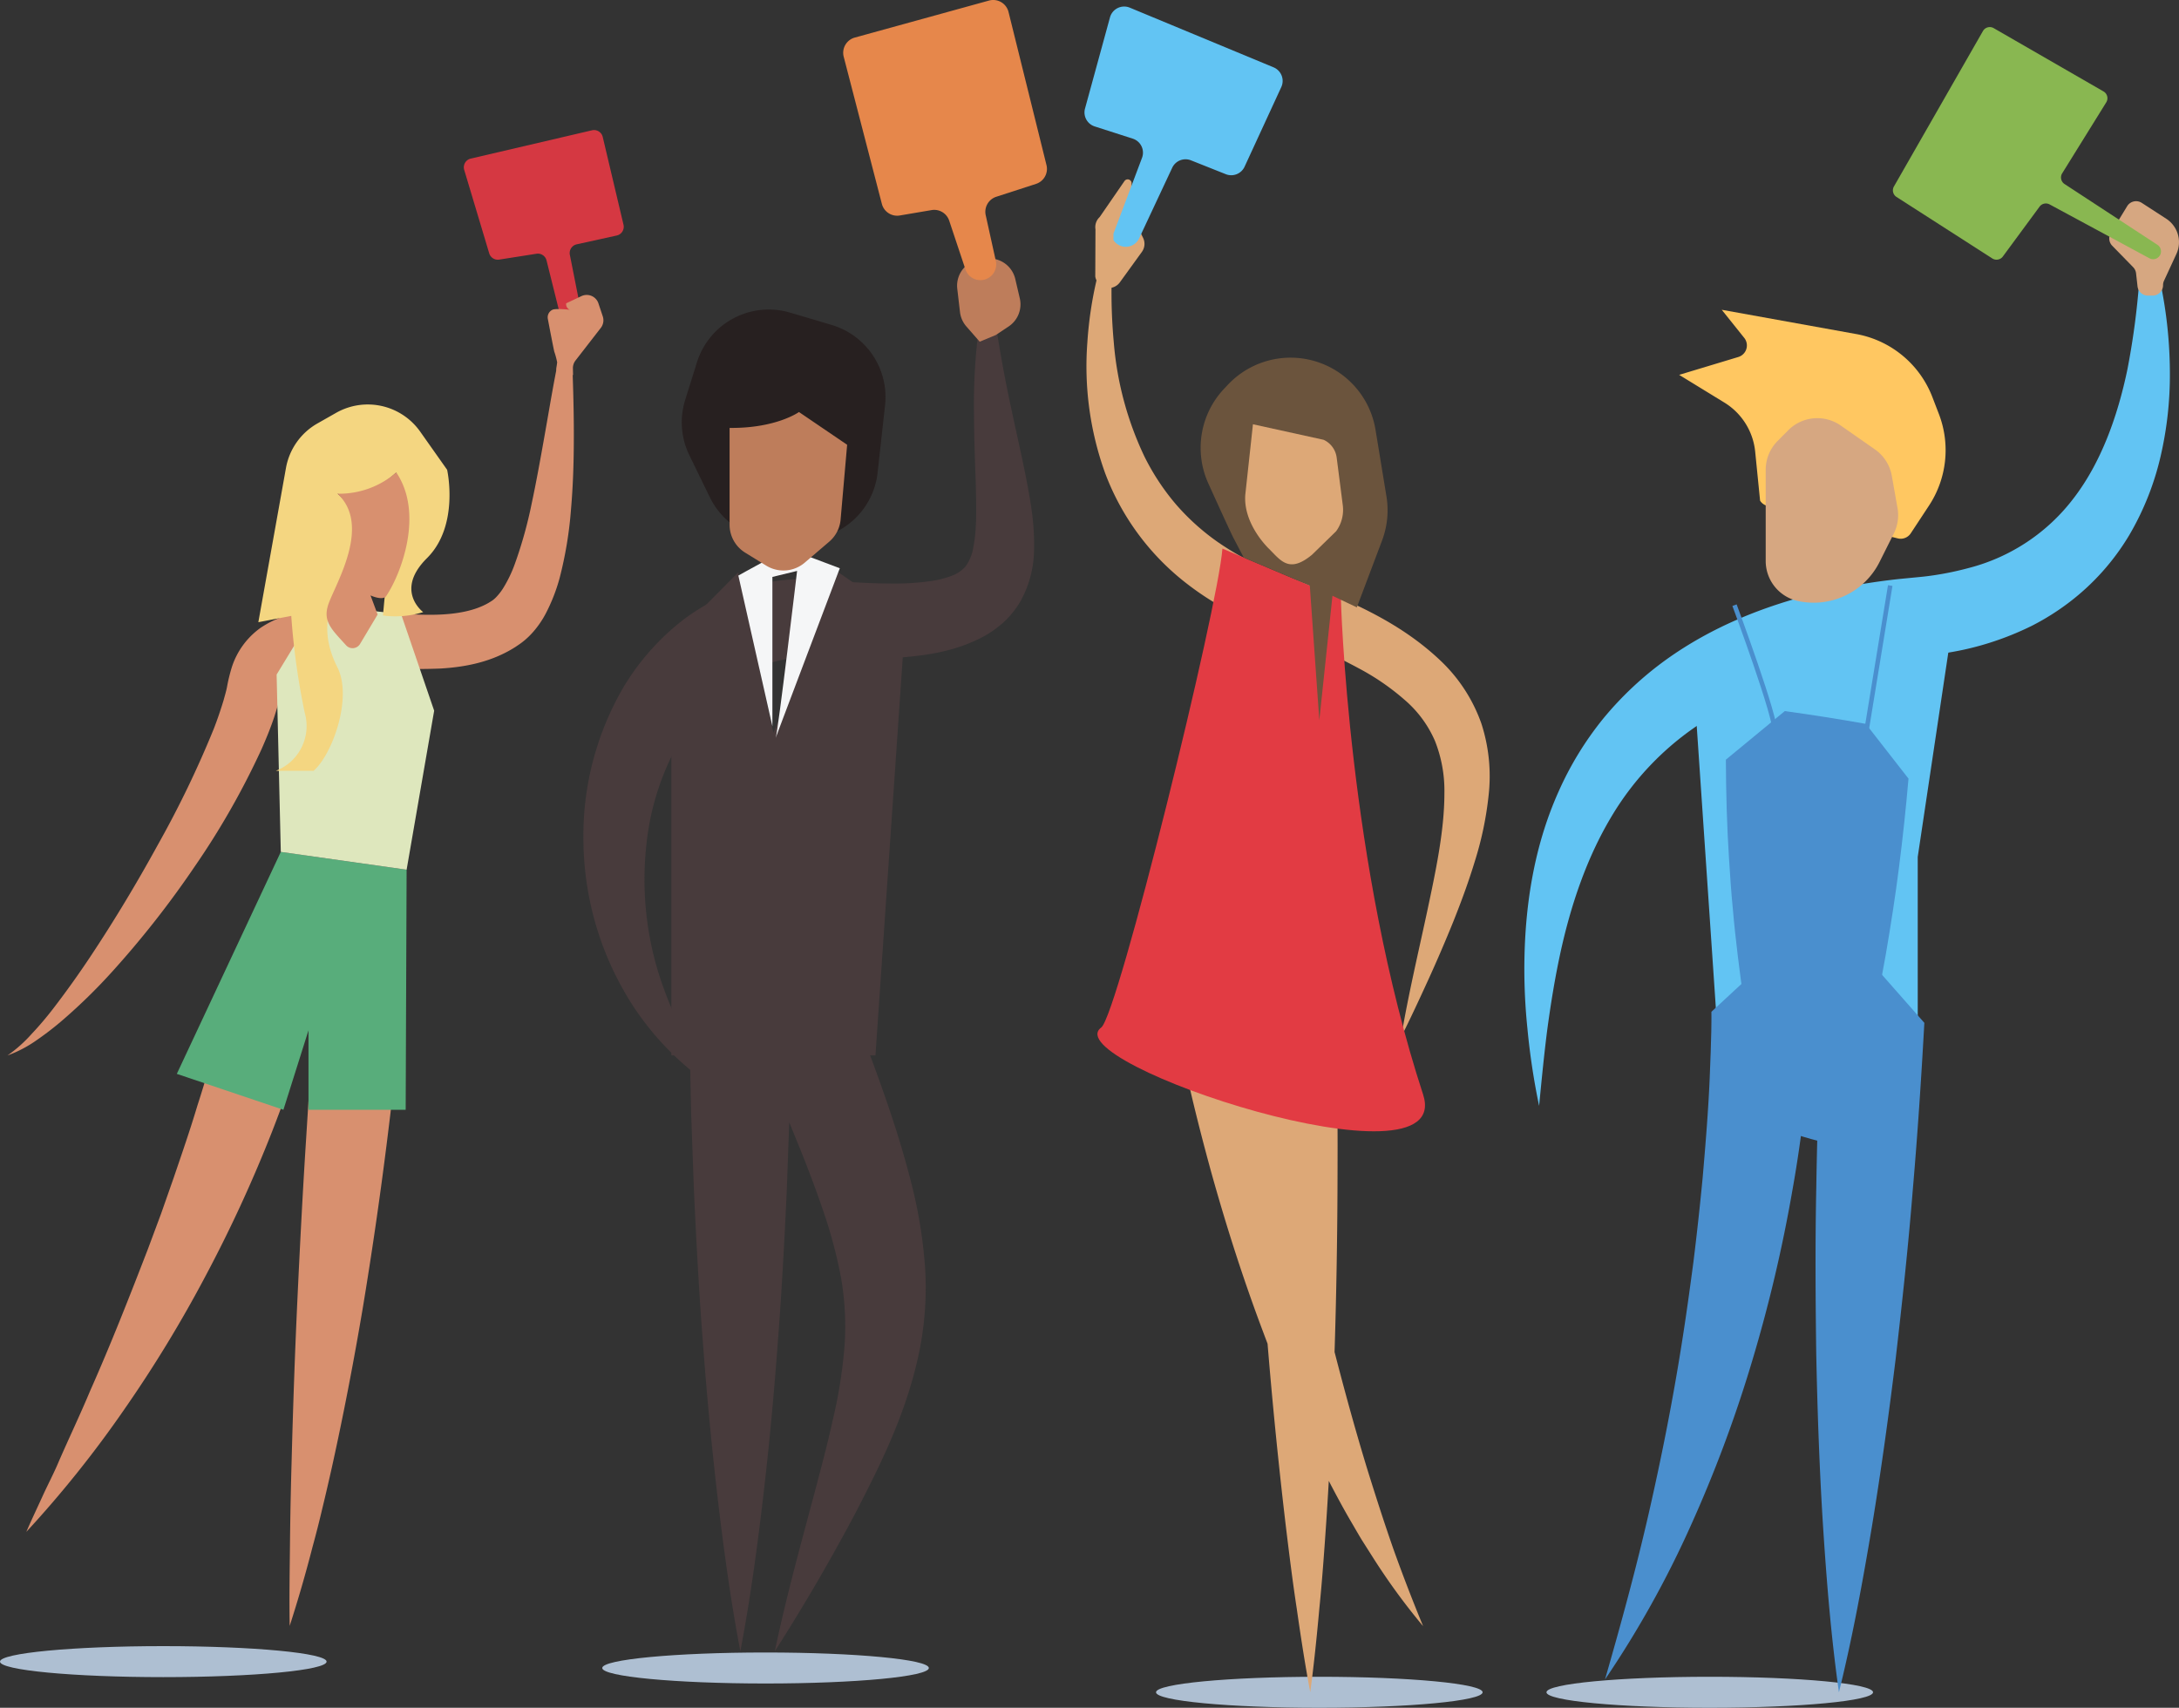 <svg xmlns="http://www.w3.org/2000/svg" width="481.014" height="377.065" viewBox="0 0 481.014 377.065"><rect x="0" y="0" width="481.014" height="377.065" fill="#333333" stroke="none"/><defs><style>.a{fill:#aebfd2;}.b{fill:#dda877;}.c{fill:#62c4f3;}.d{fill:#ffc761;}.e{fill:#d6a781;}.f{fill:#4a8fce;}.g{fill:#d53842;}.h{fill:none;stroke:#4a8fce;stroke-linejoin:bevel;}.i{fill:#e23b43;}.j{fill:#6b543d;}.k{fill:#483b3c;}.l{fill:#f5f6f7;}.m{fill:#272020;}.n{fill:#be7d5b;}.o{fill:#d8906f;}.p{fill:#58ad7b;}.q{fill:#dee7bd;}.r{fill:#f4d681;}.s{fill:#89b751;}.t{fill:#e6874b;}</style></defs><g transform="translate(0)"><ellipse class="a" cx="36.048" cy="3.422" rx="36.048" ry="3.422" transform="translate(0 363.454)"/><ellipse class="a" cx="36.048" cy="3.422" rx="36.048" ry="3.422" transform="translate(132.945 364.86)"/><ellipse class="a" cx="36.048" cy="3.422" rx="36.048" ry="3.422" transform="translate(255.193 370.221)"/><ellipse class="a" cx="36.048" cy="3.422" rx="36.048" ry="3.422" transform="translate(341.381 370.221)"/><path class="b" d="M2979.226,1705.383a74.117,74.117,0,0,0-4.379,13.4,84.766,84.766,0,0,0-2.111,14.118,69.518,69.518,0,0,0,3.962,28.93,55.451,55.451,0,0,0,17.96,24.273,64.172,64.172,0,0,0,13.012,7.823c1.149.5,2.292,1.034,3.459,1.478l1.733.679,1.583.593q3.161,1.192,6.249,2.486a123.879,123.879,0,0,1,11.9,5.635,52.978,52.978,0,0,1,10.22,7.026,25.034,25.034,0,0,1,6.661,9.039,29.884,29.884,0,0,1,2.08,11.546c0,8.43-1.973,17.469-3.88,26.453-1.942,9.023-4.094,18.11-5.656,27.345,2.1-4.188,4.064-8.416,6-12.662s3.777-8.53,5.535-12.878c1.737-4.354,3.371-8.782,4.76-13.367a74.342,74.342,0,0,0,3-14.418,37.712,37.712,0,0,0-1.583-15.822,35.207,35.207,0,0,0-8.837-13.741c-7.715-7.391-16.691-11.726-25.526-15.437q-3.338-1.365-6.7-2.58l-3.192-1.169c-1.011-.346-1.982-.768-2.971-1.162a60.507,60.507,0,0,1-11.014-6.053,50.7,50.7,0,0,1-9.223-8.327,51.735,51.735,0,0,1-6.917-10.5,72.184,72.184,0,0,1-6.782-25.267A118.832,118.832,0,0,1,2979.226,1705.383Z" transform="translate(-2732.704 -1657.266)"/><path class="c" d="M3022.927,1705.383a167.724,167.724,0,0,1-3.068,33.438c-2.209,10.628-5.923,20.71-11.866,28.445a42.313,42.313,0,0,1-23.3,15.444,67.292,67.292,0,0,1-7.224,1.52c-1.233.191-2.477.35-3.739.46l-4.282.416a149.472,149.472,0,0,0-17.786,3.03c-11.773,2.831-23.53,7.48-33.785,14.891a73.859,73.859,0,0,0-13.77,12.949,71.8,71.8,0,0,0-9.77,15.955c-5.089,11.3-7.131,23.344-7.533,35.029a127.759,127.759,0,0,0,.61,17.422,154.294,154.294,0,0,0,2.577,17.053c.553-5.715,1.1-11.382,1.821-16.985.761-5.6,1.657-11.13,2.824-16.541,2.332-10.808,5.862-21.154,11.17-30.086a63.313,63.313,0,0,1,21.047-21.61c8.541-5.411,18.4-8.925,28.7-11.193a147.212,147.212,0,0,1,15.787-2.544l4.187-.455c1.564-.161,3.131-.383,4.7-.647a63.679,63.679,0,0,0,9.37-2.234,65.55,65.55,0,0,0,9.113-3.676,54.272,54.272,0,0,0,8.431-5.309,52.338,52.338,0,0,0,13.119-14.728,61.757,61.757,0,0,0,6.975-17.625,79.429,79.429,0,0,0,2-18.056,98.654,98.654,0,0,0-1.606-17.6A89.241,89.241,0,0,0,3022.927,1705.383Z" transform="translate(-2550.233 -1657.266)"/><path class="c" d="M2963.366,1809.629l8.241-55.093-57.774,15.2,5.4,79.634h44.135Z" transform="translate(-2540.026 -1620.431)"/><path class="d" d="M2932.893,1759.128l-1.083-10.827a14.39,14.39,0,0,0-6.8-10.838l-9.984-6.118,13.056-3.941a2.669,2.669,0,0,0,1.312-4.223l-4.964-6.205,29.675,5.357a22.255,22.255,0,0,1,16.819,13.911l1.44,3.745a22.259,22.259,0,0,1-2.18,20.22l-4.027,6.119a2.665,2.665,0,0,1-2.874,1.123l-28.79-7.178A2.667,2.667,0,0,1,2932.893,1759.128Z" transform="translate(-2544.354 -1648.579)"/><path class="e" d="M2945.125,1737.559l-7.554-5.274a9.038,9.038,0,0,0-11.6,1.048l-2.344,2.363a9.035,9.035,0,0,0-2.621,6.365v20.132a9.042,9.042,0,0,0,7.111,8.833h0a16.268,16.268,0,0,0,18.017-8.611l3.152-6.294a9.045,9.045,0,0,0,.817-5.626l-1.258-7.1A9.046,9.046,0,0,0,2945.125,1737.559Z" transform="translate(-2531.227 -1638.327)"/><path class="f" d="M2969.352,1960.558c3.025-12.242,5.266-24.527,7.32-36.82,2.021-12.293,3.708-24.605,5.218-36.925,1.424-12.324,2.761-24.654,3.75-37,1.067-12.344,1.886-24.7,2.568-37.061l-10.466-11.882c-4.1-.38-8.2-.6-12.3-.891s-8.208-.541-12.317-.721L2941.2,1810.31c.018,1.26,0,2.876-.026,4.352l-.129,4.564c-.123,3.058-.215,6.133-.392,9.212-.337,6.158-.848,12.328-1.384,18.507q-.882,9.258-2.026,18.523c-.817,6.165-1.664,12.339-2.652,18.5-1.956,12.328-4.379,24.611-7.18,36.893s-6.139,24.5-9.7,36.87a221.832,221.832,0,0,0,18.843-33.764,289.927,289.927,0,0,0,13.6-36.412,323.982,323.982,0,0,0,8.947-37.948c1.151-6.413,2.056-12.872,2.785-19.375.358-3.25.715-6.511.952-9.8l.316-4.952c.091-1.7.168-3.258.21-5.175l-11.922,11.053q6.135.661,12.285,1.146c4.1.333,8.192.733,12.3.976l-10.466-11.882c-.574,12.368-1.009,24.742-1.2,37.129-.264,12.384-.182,24.786-.016,37.191.256,12.41.688,24.828,1.454,37.264C2966.6,1935.625,2967.583,1948.072,2969.352,1960.558Z" transform="translate(-2563.408 -1586.915)"/><path class="g" d="M3107.186,1731.7l-1.954-9.863a1.979,1.979,0,0,1,1.515-2.318l8.828-1.943a1.979,1.979,0,0,0,1.5-2.39l-4.584-19.37a1.978,1.978,0,0,0-2.375-1.471l-26.759,6.245a1.978,1.978,0,0,0-1.447,2.495l5.521,18.423a1.98,1.98,0,0,0,2.2,1.385l8.225-1.293a1.98,1.98,0,0,1,2.229,1.475l3.124,12.536a1.981,1.981,0,0,0,1.69,1.487h0a1.981,1.981,0,0,0,2.208-1.895l.11-3.048A1.884,1.884,0,0,0,3107.186,1731.7Z" transform="translate(-2979.437 -1665.575)"/><g transform="translate(380.987 157.008)"><path class="f" d="M2926.176,1854.284l1.938-80.371,17.85,3.017-6.181,77.906Z" transform="translate(-2916.966 -1762.918)"/><path class="f" d="M2928.918,1858.994l4.617-22.719c1.44-7.131,2.743-13.857,3.9-20.346.583-3.245,1.128-6.427,1.594-9.557.519-3.144.908-6.223,1.3-9.29.8-6.13,1.323-12.148,1.674-18.19L2929,1789.62q8.879,1.776,17.815,3.212l-9.422-12.088q-.7,9.743-1.012,19.518c-.219,6.517-.231,13.049-.161,19.586.124,6.543.316,13.091.8,19.663.453,6.569,1.058,13.15,1.973,19.756l3.681-3.264-6.144,1.511C2934.254,1858.067,2931.728,1858.58,2928.918,1858.994Zm0,0c1.727.6,3.735,1.3,6,2.033s4.8,1.445,7.463,2.064l3.681-3.264c1.944-6.378,3.581-12.781,5.064-19.2,1.51-6.413,2.733-12.85,3.887-19.291,1.1-6.447,2.118-12.9,2.93-19.368q1.241-9.7,2.078-19.434l-9.424-12.09q-8.911-1.585-17.884-2.82l-13.007,10.727c.03,7.351.232,14.73.705,21.994.234,3.632.462,7.249.82,10.8.3,3.569.688,7.082,1.109,10.535.831,6.908,1.813,13.575,2.93,19.84S2927.538,1853.737,2928.918,1858.994Z" transform="translate(-2919.708 -1767.628)"/></g><path class="h" d="M2956.386,1751.78l-5.775,35.3s-20.283,0-19.711-2.768-8.887-28.2-8.887-28.2" transform="translate(-2539.118 -1622.496)"/><path class="b" d="M3011.263,1960.777c.829-6.186,1.456-12.368,2.015-18.547.621-6.18,1.059-12.358,1.486-18.535q1.236-18.526,1.835-37.038t.679-37.009c.018-6.167.054-12.332-.028-18.5-.043-6.163-.1-12.328-.248-18.49l-6.991-8.961c-2.843-.806-5.673-1.658-8.528-2.428l-8.562-2.308-11.961,10.764c2.312,12.41,5.168,24.28,8.45,36.234,3.317,11.9,7.083,23.676,11.45,35.252a302.491,302.491,0,0,0,15.046,33.947c1.442,2.743,2.909,5.471,4.484,8.144.787,1.337,1.543,2.684,2.356,4l2.493,3.924a142.792,142.792,0,0,0,10.939,14.952q-3.527-8.552-6.583-17.1c-2-5.729-3.847-11.49-5.644-17.247-3.537-11.537-6.606-23.18-9.515-34.85-1.407-5.85-2.841-11.688-4.125-17.564-1.354-5.855-2.612-11.735-3.831-17.62-1.268-5.875-2.388-11.779-3.546-17.667-1.155-5.854-2.2-11.864-3.17-17.571l-11.961,10.762,8.521,2.453c2.841.817,5.7,1.55,8.556,2.33l-6.99-8.96c.166,6.16.43,12.319.707,18.477.236,6.158.589,12.314.927,18.472q1.021,18.469,2.585,36.925t3.744,36.9c.746,6.146,1.5,12.291,2.439,18.432C3009.172,1948.5,3010.115,1954.642,3011.263,1960.777Z" transform="translate(-2722.028 -1587.135)"/><path class="i" d="M3052.6,1867.633c7.25,22.151-81.351-7.082-71.052-14.774,3.689-2.759,25.833-92.827,26.757-105.745l26.15,11.069S3035.993,1816.881,3052.6,1867.633Z" transform="translate(-2738.455 -1625.992)"/><path class="j" d="M2992.788,1763c-.343-.56-3.03-6.443-5.652-12.232a19.012,19.012,0,0,1,3.52-20.922l.85-.9a19,19,0,0,1,22.069-4.031h0a19,19,0,0,1,10.476,14.03l2.409,14.678a19,19,0,0,1-.973,9.788l-5.561,14.737-5.383-2.558-2.9,27.483-2.1-29.749-14.586-6.172Z" transform="translate(-2720.404 -1644.047)"/><path class="b" d="M3008.391,1734.857l-15.609-3.432-1.69,15.561c-.5,6.567,5.238,11.94,5.238,11.94,2.675,2.687,4.482,5.449,9.5,1.3l5.306-5.173a8.029,8.029,0,0,0,1.473-5.785l-1.338-10.437A5.03,5.03,0,0,0,3008.391,1734.857Z" transform="translate(-2716.194 -1637.75)"/><path class="k" d="M3062.55,1949.154c6.412-10.023,12.335-20.19,17.888-30.678,5.441-10.533,10.844-21.336,13.707-34.073a70.9,70.9,0,0,0,1.6-19.726,105.6,105.6,0,0,0-3.084-19.012c-3.072-12.1-7.216-23.22-11.375-34.273l-8.99-6.952c-1.317-.247-2.647-.4-3.971-.6l-3.975-.575c-2.661-.3-5.322-.6-7.988-.868l-12.636,11.133.366,16.953.61,16.954c.526,11.3,1.123,22.6,2.01,33.905q1.25,16.954,3.219,33.907c1.33,11.3,2.858,22.6,5.017,33.907,2.157-11.3,3.688-22.6,5.018-33.907s2.386-22.6,3.219-33.907c.887-11.3,1.483-22.6,2.01-33.905l.61-16.954.366-16.953-12.636,11.133c2.646.407,5.3.782,7.949,1.154l3.994.439c1.333.133,2.657.318,4,.409l-8.988-6.952c2.267,5.337,4.459,10.68,6.6,15.969,2.185,5.271,4.195,10.537,5.969,15.706a105.543,105.543,0,0,1,4.117,15.288,62.848,62.848,0,0,1,.757,15.253,106.746,106.746,0,0,1-2.581,16.15c-1.205,5.526-2.72,11.114-4.2,16.756C3068.125,1926.115,3064.992,1937.519,3062.55,1949.154Z" transform="translate(-2891.516 -1584.565)"/><path class="k" d="M3091.345,1856.752h-45.062v-91.731l14.765-14.9,7.767,35.408,14.379-35.408,14.765,10.212Z" transform="translate(-2898.088 -1623.74)"/><path class="k" d="M3060.143,1893.082a85.1,85.1,0,0,1-13.676-26.649,70.281,70.281,0,0,1-2.482-28.034,57.963,57.963,0,0,1,8.84-25.172c4.72-7.239,11.327-12.675,18.785-14.811a27.618,27.618,0,0,1,5.75-1.051c.981-.079,1.973-.084,2.972-.087l1.59.044,2,.1a126.209,126.209,0,0,0,16.369-.119c5.62-.523,11.537-1.2,17.968-4.552a23.674,23.674,0,0,0,4.652-3.313,19.846,19.846,0,0,0,3.731-4.732,23.905,23.905,0,0,0,2.862-10.286c.266-6.335-.74-11.592-1.735-16.767-1.007-5.145-2.178-10.11-3.223-15.1a292.511,292.511,0,0,1-4.954-30.337,128.015,128.015,0,0,0-3.317,31.2c.012,5.233.215,10.451.392,15.509.114,5.014.276,10.054-.528,13.962a9.658,9.658,0,0,1-1.711,4.3,7.523,7.523,0,0,1-2.985,2.054,21.49,21.49,0,0,1-5.36,1.279,54.376,54.376,0,0,1-6.625.465c-4.641.031-9.513-.213-14.426-.628l-1.845-.164-2.259-.159a41.76,41.76,0,0,0-4.725.033,44.021,44.021,0,0,0-26,10.451,53.619,53.619,0,0,0-11.641,13.932,65.133,65.133,0,0,0-8.507,33.295,68.24,68.24,0,0,0,8.34,32.119A63.31,63.31,0,0,0,3060.143,1893.082Z" transform="translate(-2901.265 -1652.143)"/><path class="l" d="M3076.956,1751.366s-14.658,38.716-14.155,37.476,4.726-36.886,4.726-36.886l-5.452,1.326v33l-7.514-33.3s10.46-5.892,11.2-5.745S3076.956,1751.366,3076.956,1751.366Z" transform="translate(-2891.569 -1625.9)"/><path class="m" d="M3081.881,1720.35l-9.149-2.717a16.617,16.617,0,0,0-20.591,10.972l-2.589,8.285a16.626,16.626,0,0,0,.922,12.234l4.522,9.284a16.618,16.618,0,0,0,14.938,9.338h5.579a16.617,16.617,0,0,0,16.516-14.795l1.637-14.853A16.615,16.615,0,0,0,3081.881,1720.35Z" transform="translate(-2898.294 -1648.604)"/><path class="n" d="M3068.951,1729.88s-5,3.616-15.316,3.509v21.374a7.245,7.245,0,0,0,3.445,6.17l4.634,2.858a7.247,7.247,0,0,0,8.52-.665l5.4-4.626a7.25,7.25,0,0,0,2.507-4.875l1.443-16.514Z" transform="translate(-2892.578 -1638.908)"/><path class="o" d="M3212.366,1716.976c-2.689,9.47-4.145,19.193-5.852,28.7-.847,4.757-1.7,9.484-2.689,14.105a95.474,95.474,0,0,1-3.695,13.259,28.393,28.393,0,0,1-2.661,5.512,12.229,12.229,0,0,1-1.539,1.94,6.35,6.35,0,0,1-.736.64l-.378.247-.545.334c-2.952,1.7-6.877,2.439-11.2,2.579s-8.963-.271-13.823-.619c-4.888-.322-9.967-.845-15.857,0a21.919,21.919,0,0,0-9.335,3.478,17.073,17.073,0,0,0-6.437,8.8,36.524,36.524,0,0,0-1.019,4.164c-.173.976-.5,2.034-.778,3.067-.639,2.091-1.358,4.24-2.194,6.378a225.91,225.91,0,0,1-12.279,25.466c-4.588,8.368-9.521,16.6-14.824,24.593q-3.976,6-8.36,11.705c-1.47,1.9-3.012,3.735-4.659,5.476a30.756,30.756,0,0,1-5.386,4.815,27.418,27.418,0,0,0,6.546-3.453,67.478,67.478,0,0,0,5.868-4.562,122.959,122.959,0,0,0,10.591-10.373,210.971,210.971,0,0,0,18.273-23.262,172.49,172.49,0,0,0,14.811-26c1.028-2.339,2.022-4.732,2.851-7.266.4-1.3.819-2.551,1.127-3.954a24.849,24.849,0,0,1,.757-2.886,5.242,5.242,0,0,1,2.019-2.731,10.1,10.1,0,0,1,4.241-1.393c3.744-.514,8.422-.228,13.194.077a117.057,117.057,0,0,0,15.248.376c5.313-.308,11.275-1.352,16.637-4.792l.976-.665c.32-.224.737-.555,1.08-.838a17.413,17.413,0,0,0,1.887-1.875,20.822,20.822,0,0,0,2.7-3.956,39.089,39.089,0,0,0,3.068-7.837,86.244,86.244,0,0,0,2.512-15.146c.438-4.976.6-9.9.625-14.811C3213.2,1736.449,3212.685,1726.773,3212.366,1716.976Z" transform="translate(-3086.462 -1648.579)"/><path class="o" d="M3167.718,1949.1q2.787-8.642,5.036-17.409,1.2-4.372,2.228-8.77c.715-2.928,1.386-5.864,2.045-8.8,2.6-11.756,4.865-23.568,6.861-35.411q2.939-17.768,5.191-35.62c.747-5.95,1.469-11.9,2.076-17.867.656-5.967,1.25-11.915,1.748-17.931l-8.444-10.26c-3.023-.36-6.041-.78-9.071-1.076l-9.086-.96-10.414,7.57-.815,3.794c-.287,1.316-.612,2.644-.941,3.973-.633,2.654-1.378,5.32-2.1,7.979-1.462,5.327-2.982,10.664-4.7,15.951-1.593,5.329-3.416,10.593-5.216,15.876l-2.774,7.907-2.929,7.865c-4.032,10.444-8.144,20.928-12.732,31.259-2.184,5.229-4.625,10.329-6.907,15.564-1.1,2.64-2.438,5.145-3.623,7.753s-2.429,5.19-3.57,7.851a244.488,244.488,0,0,0,21.589-26.988,283.455,283.455,0,0,0,18.044-29.642,304.758,304.758,0,0,0,14.574-31.643c2.124-5.421,4.075-10.923,5.918-16.479.868-2.8,1.753-5.589,2.542-8.441.406-1.419.808-2.841,1.181-4.293.389-1.468.747-2.832,1.115-4.515l-10.415,7.57,9.067,1.123c3.019.4,6.053.672,9.079,1.006l-8.444-10.26c-.467,5.9-.893,11.863-1.295,17.8-.443,5.943-.808,11.9-1.181,17.847-.766,11.9-1.379,23.82-1.938,35.747s-.966,23.876-1.281,35.851q-.257,8.974-.353,17.991C3167.721,1937.026,3167.61,1943.036,3167.718,1949.1Z" transform="translate(-3103.771 -1590.11)"/><path class="p" d="M3159.746,1842.333h-21.454v-17.544l-5.537,17.544-23.531-7.927,22.953-49.008,27.775,3.928Z" transform="translate(-3070.192 -1597.302)"/><path class="q" d="M3133.259,1756.421l7.269,21.238-6.081,35.108-27.775-3.928-.923-39.158,9.459-15.562Z" transform="translate(-3044.686 -1620.743)"/><path class="r" d="M3134.264,1743.934s-6.653,6.6-12.974,4.7c0,0,7.8,5.6,1.9,16.425-5.1,9.365-5.24,15.281-1.9,21.955s-1.112,19.191-5.285,22.807h-8.343a10.585,10.585,0,0,0,6.4-12.793,159.229,159.229,0,0,1-2.978-21.416l-7.267,1.391,6.1-34.066a14.162,14.162,0,0,1,6.947-9.821l4.116-2.337a14.163,14.163,0,0,1,18.566,4.148l5.946,8.423s2.782,12.328-4.451,19.513-.834,11.915-.834,11.915a20.7,20.7,0,0,1-8.884.745" transform="translate(-3046.788 -1639.625)"/><path class="o" d="M3116.26,1775.375a1.924,1.924,0,0,1-3.077.3c-3.158-3.49-5.229-5.28-3.9-9.1,1.557-4.47,9.552-17.368,2-24.371a19.255,19.255,0,0,0,12.974-4.7c6.23,9.226.924,22.608-2.178,27.224h0c-.493.947-2.444.415-3.508-.073l1.569,4.223Z" transform="translate(-3036.78 -1633.195)"/><path class="e" d="M2897.661,1720.838l2.736-5.92a6.18,6.18,0,0,0-2.247-7.774l-5.4-3.5a2.31,2.31,0,0,0-3.228.735l-3.609,5.917a2.3,2.3,0,0,0,.318,2.815l4.617,4.734a2.308,2.308,0,0,1,.642,1.354l.322,2.869a2.309,2.309,0,0,0,2.295,2.051h1.032a2.31,2.31,0,0,0,2.31-2.309h0A2.309,2.309,0,0,1,2897.661,1720.838Z" transform="translate(-2419.954 -1658.85)"/><path class="s" d="M2946.248,1729.373l-20.508-13.423a1.731,1.731,0,0,1-.523-2.362l9.727-15.671a1.732,1.732,0,0,0-.607-2.414l-24.243-13.976a1.733,1.733,0,0,0-2.367.64l-19.649,34.318a1.73,1.73,0,0,0,.566,2.318l21.147,13.577a1.731,1.731,0,0,0,2.33-.432l8.1-11a1.735,1.735,0,0,1,2.218-.5l22.038,11.895a1.732,1.732,0,0,0,2.422-.859h0A1.733,1.733,0,0,0,2946.248,1729.373Z" transform="translate(-2469.99 -1675.317)"/><path class="b" d="M3021.555,1723.248l4.856-6.712a3.026,3.026,0,0,0,.27-3.1l-2.238-4.6a3.015,3.015,0,0,1-.3-1.323v-6.137a.861.861,0,0,0-1.569-.488l-5.48,7.955a3.023,3.023,0,0,0-.926,2.715l-.045,10.42a3.027,3.027,0,0,0,3.415,2.5h0A3.032,3.032,0,0,0,3021.555,1723.248Z" transform="translate(-2774.343 -1660.916)"/><path class="c" d="M3005.08,1728.852l6.307-16.74a3.246,3.246,0,0,0-2.045-4.237l-8.4-2.7a3.247,3.247,0,0,1-2.138-3.95l5.511-20.129a3.248,3.248,0,0,1,4.376-2.143l31.74,13.177a3.246,3.246,0,0,1,1.7,4.358l-8.1,17.574a3.246,3.246,0,0,1-4.149,1.659l-7.689-3.06a3.247,3.247,0,0,0-4.141,1.641l-7.3,15.585a3.247,3.247,0,0,1-5.669.383h0" transform="translate(-2759.287 -1677.261)"/><path class="n" d="M3040.3,1727.4l2.834-1.889a5.868,5.868,0,0,0,2.459-6.218l-.994-4.258a5.869,5.869,0,0,0-6.4-4.5l-1.258.147a5.871,5.871,0,0,0-5.148,6.506l.6,5.136a5.882,5.882,0,0,0,1.412,3.189l2.942,3.362Z" transform="translate(-2820.476 -1653.431)"/><path class="t" d="M3062.118,1735.5l-2.233-10.108a3.487,3.487,0,0,1,2.328-4.069l8.778-2.845a3.483,3.483,0,0,0,2.308-4.155l-8.378-33.8a3.485,3.485,0,0,0-4.311-2.521l-29.626,8.17a3.488,3.488,0,0,0-2.448,4.235l8.424,32.487a3.484,3.484,0,0,0,3.957,2.561l7.015-1.19a3.486,3.486,0,0,1,3.891,2.334l3.584,10.752a3.486,3.486,0,0,0,5.092,1.891h0A3.487,3.487,0,0,0,3062.118,1735.5Z" transform="translate(-2842.288 -1677.878)"/><path class="o" d="M3090.534,1729.578l5.584-7.2a2.742,2.742,0,0,0,.434-2.545l-.952-2.855a2.73,2.73,0,0,0-3.759-1.615s-2.755,1.3-3.364,1.587a1.341,1.341,0,0,0,.791,1.424s-3.07-.352-3.817,0a1.842,1.842,0,0,0-1.027,2.013c.394,2.08,1.12,5.88,1.419,7.22a16.926,16.926,0,0,1,.645,2.4l-.115.771c-.226,1.5.194,1.49,1.69,1.716l1.928.29-.032-1.473A2.745,2.745,0,0,1,3090.534,1729.578Z" transform="translate(-2963.49 -1649.981)"/></g></svg>
